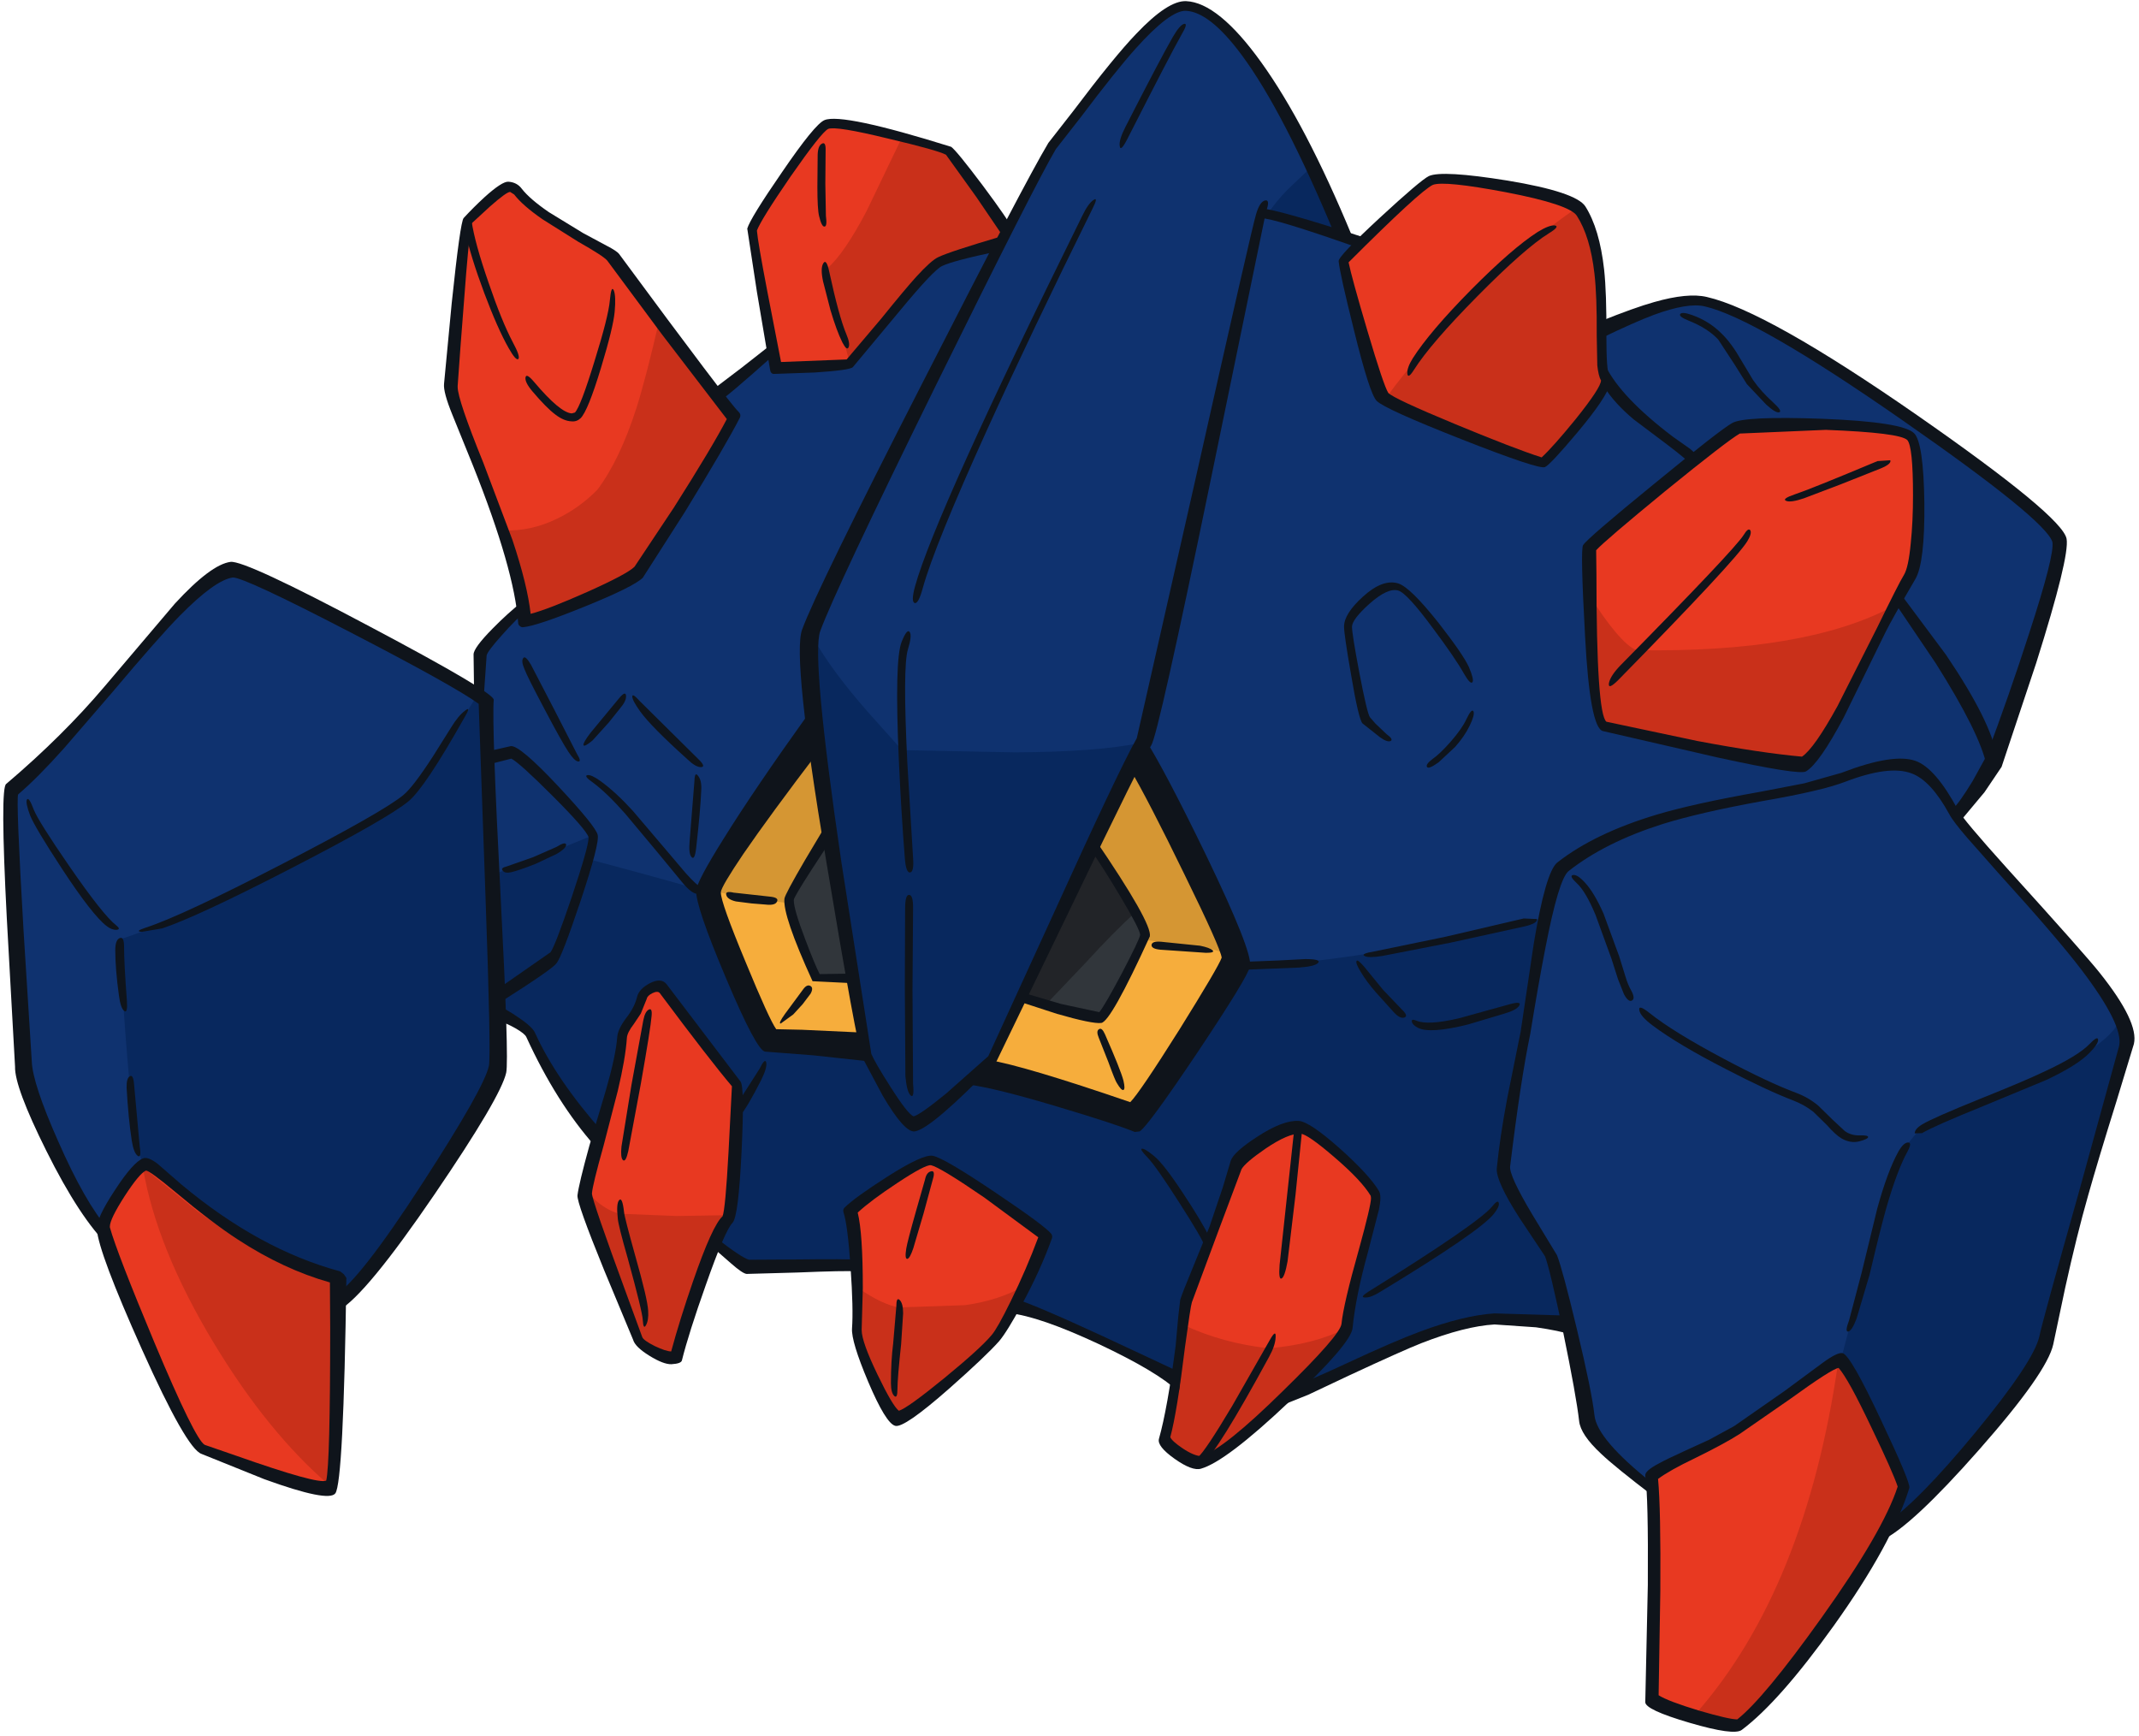 <?xml version='1.0' encoding='utf-8'?>
<svg xmlns="http://www.w3.org/2000/svg" version="1.1" width="377px" height="306px" viewBox="-0.55 -0.15 376.7 305.65"><g><path fill="#0f326f" d="M1.9 139.2 Q6.25 135.5 22.6 116.4 35.55 101.3 40.3 100.65 42.05 100.4 63.45 111.75 74.15 117.45 84.6 123.3 L86.15 156.05 87.55 187.7 Q87.1 191.25 75.7 207.8 64.1 224.6 58.45 229.65 L58.35 225.0 Q47.0 221.9 35.35 212.75 L28.5 207.1 Q25.7 204.85 24.9 205.15 22.75 205.95 20.15 210.35 17.85 214.2 17.4 216.55 13.15 210.9 8.65 200.45 4.35 190.55 4.2 186.8 L2.5 160.35 Q1.2 139.7 1.9 139.2"/><path fill="#0f326f" d="M84.8 133.7 L89.55 132.5 Q90.4 132.4 96.9 138.85 103.45 145.4 103.9 147.0 104.2 148.15 101.05 157.65 98.0 166.95 97.1 168.05 96.45 168.85 86.45 175.6 85.15 147.0 84.8 133.7"/><path fill="#31363b" d="M193.45 178.85 Q192.2 179.05 186.65 177.75 L179.2 175.7 191.4 148.3 197.4 157.45 Q201.25 163.65 201.1 164.5 200.9 165.7 197.4 172.25 193.9 178.8 193.45 178.85"/><path fill="#0f326f" d="M208.3 0.85 Q214.6 1.1 223.7 16.55 229.55 26.55 235.8 41.45 225.3 38.15 221.45 37.3 L211.6 82.9 Q202.6 124.6 200.45 130.15 L174.2 186.35 Q172.8 188.35 167.05 192.8 161.5 197.15 160.4 197.3 159.3 197.45 155.85 192.2 152.95 187.75 152.1 185.75 L152.1 185.7 Q140.0 119.35 143.1 110.65 145.45 104.25 162.6 69.1 179.9 33.7 184.7 25.55 186.8 23.3 195.75 11.4 204.5 0.7 208.3 0.85"/><path fill="#31363b" d="M143.25 172.1 Q138.15 160.7 138.45 158.15 138.55 157.2 141.4 152.8 L145.85 146.05 Q147.5 158.55 149.75 172.2 L145.8 172.25 143.25 172.1"/><path fill="#0f326f" d="M324.05 136.7 Q332.95 133.25 337.0 135.15 339.65 136.4 343.65 143.1 345.55 146.25 360.7 162.75 374.65 178.95 373.45 184.15 372.8 187.15 366.35 210.0 359.95 232.8 359.4 235.35 358.35 240.3 348.4 252.7 337.9 265.85 330.7 269.95 333.5 264.85 334.55 261.6 334.05 259.7 329.9 251.0 325.3 241.4 323.6 239.85 322.5 239.6 316.9 243.6 L305.35 251.65 Q302.45 253.5 297.05 256.1 292.5 258.25 290.55 259.85 L290.75 262.3 Q279.95 254.05 279.4 249.15 279.15 246.9 276.2 234.4 L272.85 221.15 268.2 213.4 Q264.45 207.25 264.55 205.15 264.95 197.4 267.1 186.55 L270.35 169.85 Q271.5 162.05 272.5 158.45 273.85 153.6 275.9 152.0 284.7 145.1 301.25 141.65 L313.8 139.3 Q320.6 138.0 324.05 136.7"/><path fill="#0f326f" d="M336.4 73.95 Q361.1 91.65 361.7 95.1 362.25 97.95 356.4 115.4 L350.05 133.3 347.6 137.4 343.65 143.1 343.5 142.8 Q340.1 136.5 336.35 135.15 332.1 133.6 324.05 136.7 320.6 138.0 313.8 139.3 L301.25 141.65 Q284.7 145.1 275.9 152.0 273.85 153.6 272.5 158.45 271.5 162.05 270.35 169.85 L267.1 186.55 Q264.95 197.4 264.55 205.15 264.45 207.25 268.2 213.4 L272.85 221.15 Q273.7 223.4 275.95 232.6 L262.7 231.95 Q255.55 232.35 243.05 237.9 230.2 244.0 226.1 245.35 230.4 241.15 233.3 237.75 236.4 234.15 236.55 233.05 236.95 229.5 239.75 219.4 242.15 210.95 241.55 210.0 239.9 207.2 235.0 202.9 230.1 198.7 228.55 198.6 226.0 198.45 221.6 201.55 217.55 204.35 217.3 205.4 L213.05 216.8 208.55 228.9 Q208.25 229.9 207.7 233.95 L206.65 242.1 193.0 235.7 Q182.85 231.0 178.15 229.45 180.95 223.8 183.25 217.5 182.2 216.2 174.0 210.5 165.45 204.55 163.6 204.2 162.25 203.95 156.6 207.75 151.45 211.2 149.6 213.05 150.35 215.45 150.5 222.75 147.45 222.55 139.8 222.6 L131.25 222.5 Q130.45 222.4 125.15 218.3 126.45 215.35 127.3 214.65 128.05 214.0 128.65 203.55 L129.2 190.8 123.4 183.45 116.35 174.2 Q115.65 173.3 114.15 173.9 112.75 174.5 112.5 175.5 112.05 177.45 110.5 179.45 109.1 181.3 109.0 182.5 108.6 188.15 105.2 200.2 96.6 190.25 92.95 182.1 92.25 180.65 86.5 177.9 L86.45 175.6 Q96.45 168.85 97.1 168.05 98.0 166.95 101.05 157.65 104.2 148.15 103.9 147.0 103.45 145.4 96.9 138.85 90.4 132.4 89.55 132.5 L84.8 133.7 84.6 123.3 83.7 122.65 84.3 115.25 Q84.3 114.5 86.9 111.4 89.45 108.4 91.85 106.15 L92.15 108.9 Q94.25 108.75 102.15 105.3 110.25 101.75 111.85 100.15 124.75 80.9 128.45 73.5 L125.35 69.7 135.65 61.15 136.3 64.4 149.05 63.85 157.8 53.4 Q163.35 46.65 165.0 45.85 166.55 45.1 170.05 44.25 L175.7 42.85 Q165.8 62.45 156.15 82.35 145.05 105.25 143.1 110.65 142.2 113.15 143.35 125.2 L131.3 142.6 Q122.95 155.05 122.9 156.65 122.85 159.25 128.1 171.7 133.3 184.05 134.3 184.15 L142.45 184.7 152.1 185.75 Q152.95 187.75 155.85 192.2 159.3 197.45 160.4 197.3 162.3 197.0 170.55 189.7 176.0 190.7 187.0 193.95 196.65 196.8 199.6 198.0 200.3 198.3 209.4 184.9 218.5 171.5 218.8 169.8 219.15 167.9 209.8 148.85 L200.45 130.15 Q201.6 126.4 211.0 83.85 220.65 40.25 221.45 37.3 224.65 38.0 239.25 42.5 L236.05 45.7 Q236.2 47.15 239.2 57.45 242.35 68.15 243.25 69.5 243.95 70.55 255.75 75.4 266.75 79.95 271.15 81.3 283.45 68.25 282.15 66.35 281.7 65.7 281.55 63.25 L281.5 57.75 Q287.35 55.0 290.85 53.9 296.45 52.1 299.85 52.9 310.45 55.35 336.4 73.95"/><path fill="#f6ad3c" d="M191.4 148.3 Q195.3 139.75 198.4 133.85 202.3 140.6 208.8 153.65 215.65 167.45 215.45 168.55 215.2 169.9 207.3 182.45 199.3 195.1 198.65 194.85 195.3 193.6 187.8 191.25 177.7 188.05 173.3 187.2 L174.2 186.35 Q175.25 184.7 179.2 175.7 L186.65 177.75 Q192.2 179.05 193.45 178.85 193.9 178.8 197.4 172.25 200.9 165.7 201.1 164.5 201.25 163.65 197.4 157.45 L191.4 148.3"/><path fill="#f6ad3c" d="M143.9 130.45 L145.85 146.05 141.4 152.8 Q138.55 157.2 138.45 158.15 138.15 160.7 143.25 172.1 L145.8 172.25 149.75 172.2 151.5 182.6 141.8 182.15 135.7 181.8 Q134.9 181.4 130.2 170.05 125.4 158.6 125.55 156.85 125.8 154.0 143.9 130.45"/><path fill="#0f141b" d="M198.4 133.85 L200.05 130.85 Q204.7 138.65 211.45 152.2 219.15 167.7 218.8 169.8 218.5 171.5 209.4 184.9 200.3 198.3 199.6 198.0 196.65 196.8 187.0 193.95 176.0 190.7 170.55 189.7 L173.3 187.2 Q177.7 188.05 187.8 191.25 195.3 193.6 198.65 194.85 199.3 195.1 207.3 182.45 215.2 169.9 215.45 168.55 215.65 167.45 208.8 153.65 202.3 140.6 198.4 133.85"/><path fill="#0f141b" d="M131.3 142.6 L143.35 125.2 143.9 130.45 Q125.8 154.0 125.55 156.85 125.4 158.6 130.2 170.05 134.9 181.4 135.7 181.8 L141.8 182.15 151.5 182.6 152.1 185.7 152.1 185.75 142.45 184.7 134.3 184.15 Q133.3 184.05 128.1 171.7 122.85 159.25 122.9 156.65 122.95 155.05 131.3 142.6"/><path fill="#e83921" d="M112.5 175.5 Q112.75 174.5 114.15 173.9 115.65 173.3 116.35 174.2 L123.4 183.45 129.2 190.8 128.6 203.55 Q128.0 213.95 127.3 214.65 125.95 216.0 122.35 226.05 119.35 234.6 118.4 238.3 118.2 239.25 115.15 237.95 112.1 236.65 111.75 235.5 L107.0 222.45 Q102.9 211.15 102.85 209.9 102.8 208.65 105.75 197.5 108.85 185.95 109.0 182.5 109.05 181.3 110.45 179.45 112.05 177.4 112.5 175.5"/><path fill="#e83921" d="M153.3 242.4 Q150.15 235.95 150.35 233.8 150.55 230.8 150.4 223.35 150.2 214.9 149.6 213.05 151.45 211.2 156.6 207.75 162.25 203.95 163.6 204.2 165.45 204.55 174.0 210.5 182.2 216.2 183.25 217.5 178.15 231.45 174.75 235.45 172.65 237.9 165.75 243.55 158.5 249.45 157.55 249.15 156.35 248.8 153.3 242.4"/><path fill="#e83921" d="M241.55 210.0 Q242.15 210.95 239.75 219.4 236.95 229.5 236.55 233.05 236.15 236.45 225.45 246.35 215.0 256.0 211.15 257.1 209.45 257.1 206.95 255.35 204.5 253.6 204.7 252.85 205.1 251.45 206.7 240.5 208.35 229.6 208.55 228.9 L213.05 216.8 217.3 205.4 Q217.55 204.35 221.6 201.55 226.0 198.45 228.55 198.6 230.1 198.7 235.0 202.9 239.9 207.2 241.55 210.0"/><path fill="#e83921" d="M26.25 237.85 Q19.75 222.5 18.0 216.15 17.65 214.8 20.5 210.3 23.35 205.75 24.9 205.15 25.7 204.85 28.5 207.1 L35.35 212.75 Q47.0 221.9 58.35 225.0 58.35 258.85 57.7 260.95 57.25 262.35 49.25 259.85 L35.25 255.05 Q33.3 254.4 26.25 237.85"/><path fill="#e83921" d="M329.9 251.0 Q334.05 259.7 334.55 261.6 331.85 270.15 322.65 283.8 313.05 297.9 305.75 303.4 305.15 303.8 298.75 301.95 292.15 300.05 290.65 298.8 L290.75 276.95 290.55 259.85 Q292.5 258.25 297.05 256.1 302.45 253.5 305.35 251.65 L316.9 243.6 Q322.5 239.6 323.6 239.85 325.3 241.4 329.9 251.0"/><path fill="#e83921" d="M166.5 26.35 L171.15 32.4 176.8 40.7 175.7 42.85 170.05 44.25 Q166.55 45.1 165.0 45.85 163.35 46.65 157.8 53.4 L149.05 63.85 136.3 64.4 Q132.0 42.45 131.85 40.3 132.4 38.5 137.9 30.5 143.6 22.3 145.0 21.75 146.65 21.05 156.35 23.4 165.4 25.6 166.5 26.35"/><path fill="#e83921" d="M81.8 38.65 L86.8 33.95 Q89.35 31.8 90.7 33.55 92.8 36.3 99.65 40.4 106.55 44.45 107.1 45.2 L128.45 73.5 Q124.75 80.9 111.85 100.15 110.25 101.75 102.15 105.3 94.25 108.75 92.15 108.9 91.35 102.2 85.0 85.35 79.05 69.6 79.2 67.7 L80.4 51.85 Q81.35 39.5 81.8 38.65"/><path fill="#e83921" d="M335.95 76.7 Q337.35 78.1 337.2 88.4 337.05 98.85 335.45 101.45 L326.75 118.9 Q320.05 132.15 317.1 133.95 309.85 133.25 298.9 131.2 L282.15 127.7 Q280.4 127.3 279.95 113.8 L279.7 96.4 Q280.35 95.4 291.7 86.05 303.2 76.65 305.45 75.4 307.55 74.2 320.8 74.6 334.3 75.05 335.95 76.7"/><path fill="#e83921" d="M243.45 38.6 Q250.4 32.1 251.45 31.6 253.25 30.75 264.45 32.95 275.95 35.25 277.85 37.35 280.85 40.65 281.65 53.35 L282.15 66.35 Q282.85 68.55 271.15 81.3 266.75 79.95 255.75 75.4 243.95 70.55 243.25 69.5 242.35 68.15 239.2 57.45 236.2 47.15 236.05 45.7 L243.45 38.6"/><path fill="#222428" d="M199.35 160.55 Q196.0 163.5 190.5 169.5 L183.55 176.8 179.2 175.7 191.4 148.3 Q197.7 157.4 199.35 160.55"/><path fill="#d59633" d="M191.4 148.3 Q195.3 139.75 198.4 133.85 201.9 140.0 207.9 151.85 214.3 164.5 215.5 167.95 213.3 166.7 208.45 166.25 L200.8 165.3 201.1 164.5 Q201.25 163.65 197.4 157.45 L191.4 148.3"/><path fill="#d59633" d="M133.4 144.45 L143.9 130.45 145.85 146.05 141.4 153.0 Q138.5 157.7 138.2 158.85 L131.8 158.0 125.55 156.85 Q125.75 155.05 133.4 144.45"/><path fill="#c9301a" d="M127.75 213.8 Q126.4 215.15 122.6 225.65 119.3 234.8 118.4 238.3 118.2 239.25 115.15 237.95 112.1 236.65 111.75 235.5 L107.0 222.3 Q102.85 210.85 102.8 209.65 L104.45 211.3 Q106.6 213.1 108.6 213.55 L118.65 213.95 127.75 213.8"/><path fill="#c9301a" d="M153.3 242.4 Q150.15 235.95 150.35 233.8 L150.6 226.65 Q154.9 229.6 157.8 230.05 L169.4 229.65 Q175.45 228.8 179.85 226.25 177.0 232.8 174.75 235.45 172.65 237.9 165.75 243.55 158.5 249.45 157.55 249.15 156.35 248.8 153.3 242.4"/><path fill="#c9301a" d="M222.9 237.25 Q230.95 236.55 236.3 233.8 234.8 237.9 224.7 247.05 214.8 256.05 211.15 257.1 209.45 257.1 206.95 255.35 204.5 253.6 204.7 252.85 L207.8 233.1 Q214.75 236.35 222.9 237.25"/><path fill="#c9301a" d="M37.15 236.4 Q27.0 219.6 24.6 205.35 L34.25 213.15 Q46.3 221.75 58.35 225.0 58.3 259.45 57.65 261.55 46.7 252.2 37.15 236.4"/><path fill="#c9301a" d="M305.75 303.4 Q305.2 303.8 298.15 301.55 317.4 279.6 323.15 239.85 334.1 259.95 334.55 261.6 331.85 270.15 322.65 283.8 313.05 297.9 305.75 303.4"/><path fill="#c9301a" d="M166.5 26.35 L171.15 32.4 176.8 40.7 175.7 42.85 170.05 44.25 Q166.55 45.1 165.0 45.85 163.35 46.65 157.8 53.35 L149.1 63.75 147.05 56.0 Q145.3 49.75 145.15 47.05 148.1 44.5 152.05 37.0 L158.15 24.3 Q162.15 25.05 166.5 26.35"/><path fill="#c9301a" d="M88.2 93.2 Q92.9 93.4 97.55 91.15 101.5 89.25 104.65 86.05 108.6 80.8 111.55 71.6 113.15 66.6 115.65 55.8 L128.45 73.5 Q124.75 80.9 111.85 100.15 110.25 101.75 102.15 105.3 94.25 108.75 92.15 108.9 L91.15 101.8 Q90.6 99.45 88.2 93.2"/><path fill="#c9301a" d="M332.8 106.6 L324.75 122.8 Q319.65 132.4 317.1 133.95 309.85 133.25 298.9 131.2 L282.15 127.7 Q280.0 127.2 279.75 105.2 281.85 108.6 283.95 111.1 286.2 113.75 287.65 114.3 317.4 114.8 332.8 106.6"/><path fill="#08285e" d="M20.45 165.25 Q28.45 162.85 47.8 153.3 66.5 144.0 70.35 140.85 73.6 138.15 83.3 122.55 L84.6 123.3 86.15 156.05 87.55 187.7 Q87.1 191.25 75.7 207.8 64.1 224.6 58.45 229.65 L58.35 225.0 Q47.0 221.9 35.35 212.75 L28.5 207.1 Q25.7 204.85 24.9 205.15 22.6 202.9 20.45 165.25"/><path fill="#08285e" d="M103.85 146.9 L103.9 147.0 Q104.2 148.15 101.05 157.65 98.0 166.95 97.1 168.05 96.45 168.85 86.45 175.6 L85.55 154.1 94.45 150.75 103.85 146.9"/><path fill="#08285e" d="M373.2 178.35 Q373.55 179.35 373.6 181.4 L373.45 184.15 Q372.8 187.15 366.35 210.0 359.95 232.8 359.4 235.35 358.35 240.3 348.4 252.7 337.9 265.85 330.7 269.95 333.5 264.85 334.55 261.6 334.05 259.9 329.85 251.5 325.25 242.3 323.4 240.2 L328.35 221.5 Q332.3 206.7 334.8 202.2 L335.55 201.1 Q336.5 199.8 337.6 198.75 339.15 197.3 355.9 190.85 372.1 183.75 373.2 178.35"/><path fill="#c9301a" d="M276.9 36.6 Q277.55 36.95 277.85 37.35 280.85 40.65 281.65 53.35 L282.15 66.35 Q282.85 68.55 271.15 81.3 267.15 80.1 256.75 75.85 245.65 71.3 243.6 69.8 249.25 61.95 259.3 51.8 269.9 41.15 276.9 36.6"/><path fill="#08285e" d="M178.3 132.3 Q192.85 132.2 200.2 130.65 L186.45 160.2 174.2 186.35 Q172.8 188.35 167.05 192.8 161.5 197.15 160.4 197.3 159.3 197.45 155.85 192.2 152.95 187.75 152.1 185.75 L152.1 185.7 Q148.5 166.25 146.15 150.8 141.55 120.45 142.75 112.3 146.05 118.1 152.35 125.25 L158.3 131.9 178.3 132.3"/><path fill="#08285e" d="M222.65 37.55 Q224.05 35.4 226.25 33.15 L230.35 29.25 Q233.35 35.4 235.8 41.45 L222.65 37.55"/><path fill="#08285e" d="M170.55 189.7 Q176.0 190.7 187.0 193.95 196.65 196.8 199.6 198.0 200.3 198.3 209.4 184.9 218.5 171.5 218.8 169.8 231.45 169.75 252.9 165.5 263.6 163.4 271.8 161.3 271.15 164.25 270.35 169.85 L267.1 186.55 Q264.95 197.4 264.55 205.15 264.45 207.25 268.2 213.4 L272.85 221.15 Q273.7 223.4 275.95 232.6 L262.7 231.95 Q255.55 232.35 243.05 237.9 230.2 244.0 226.1 245.35 230.4 241.15 233.3 237.75 236.4 234.15 236.55 233.05 236.95 229.5 239.75 219.4 242.15 210.95 241.55 210.0 239.9 207.2 235.0 202.9 230.1 198.7 228.55 198.6 226.0 198.45 221.6 201.55 217.55 204.35 217.3 205.4 L213.05 216.8 208.55 228.9 Q208.25 229.9 207.7 233.95 L206.65 242.1 193.0 235.7 Q182.85 231.0 178.15 229.45 180.95 223.8 183.25 217.5 182.2 216.2 174.0 210.5 165.45 204.55 163.6 204.2 162.25 203.95 156.6 207.75 151.45 211.2 149.6 213.05 150.35 215.45 150.5 222.75 147.45 222.55 139.8 222.6 L131.25 222.5 Q130.45 222.4 125.15 218.3 126.45 215.35 127.3 214.65 128.05 214.0 128.65 203.55 L129.2 190.8 123.4 183.45 116.35 174.2 Q115.65 173.3 114.15 173.9 112.75 174.5 112.5 175.5 112.05 177.45 110.5 179.45 109.1 181.3 109.0 182.5 108.6 188.15 105.2 200.2 96.6 190.25 92.95 182.1 92.25 180.65 86.5 177.9 L86.45 175.6 Q96.45 168.85 97.1 168.05 97.8 167.15 100.05 160.9 102.4 154.45 103.1 151.1 122.9 156.4 122.9 156.65 122.85 159.25 128.1 171.7 133.3 184.05 134.3 184.15 L142.45 184.7 152.1 185.75 Q152.95 187.75 155.85 192.2 159.3 197.45 160.4 197.3 162.3 197.0 170.55 189.7"/><path fill="#0f141b" d="M237.55 41.35 Q237.7 41.7 236.25 41.7 L234.65 41.45 Q225.5 19.4 218.1 9.45 212.5 1.9 208.3 1.7 205.5 1.6 199.45 8.35 195.95 12.25 189.85 20.35 L185.4 26.05 Q181.65 32.4 164.35 67.5 146.5 103.8 143.9 110.95 142.3 115.35 147.6 151.45 L152.9 185.4 Q153.55 186.95 156.3 191.25 159.35 196.05 160.35 196.4 161.45 196.15 166.05 192.4 L173.5 185.8 184.9 160.9 Q196.4 135.55 199.65 129.8 L210.05 83.9 Q219.9 40.0 220.65 37.55 221.3 35.3 222.25 35.1 223.2 34.9 222.4 37.1 L212.85 83.45 Q203.4 129.3 202.2 131.05 200.75 133.15 188.0 159.7 L174.9 186.8 Q163.5 198.6 160.55 199.05 158.75 199.3 154.9 192.75 L151.3 186.0 Q150.35 183.85 144.9 151.1 138.95 115.55 140.7 110.7 143.25 103.7 162.1 66.85 179.9 31.95 184.0 25.1 L184.05 25.0 188.5 19.3 Q195.7 9.75 199.55 5.75 205.15 -0.15 208.35 0.0 214.0 0.25 221.55 10.75 229.4 21.65 237.55 41.35"/><path fill="#0f141b" d="M164.65 45.1 Q166.7 44.1 176.05 41.35 L171.4 34.5 166.05 27.05 Q164.55 26.25 155.85 24.2 146.65 21.95 145.3 22.5 144.1 23.1 138.7 30.85 133.45 38.5 132.75 40.4 132.9 42.35 134.6 51.2 L137.0 63.55 148.55 63.1 154.65 55.9 Q158.85 50.7 160.8 48.55 163.4 45.7 164.65 45.1 M166.95 25.65 Q167.85 26.25 172.55 32.5 177.2 38.75 177.55 39.8 L175.2 44.05 Q167.3 45.7 165.35 46.65 163.85 47.35 157.9 54.55 L149.65 64.45 Q149.1 65.0 142.9 65.4 L135.75 65.65 Q135.15 65.65 135.05 64.8 L132.75 51.2 131.05 40.05 Q131.6 38.2 137.15 30.15 142.95 21.65 144.65 20.95 147.75 19.65 166.95 25.65"/><path fill="#0f141b" d="M135.1 60.6 Q135.35 60.4 135.9 61.05 136.4 61.75 136.15 61.95 126.85 70.25 126.2 70.35 125.9 70.45 125.0 69.7 124.1 69.0 124.4 68.85 L130.0 64.6 135.1 60.6"/><path fill="#0f141b" d="M221.45 38.2 Q221.1 38.2 221.1 37.35 221.1 36.5 221.45 36.5 223.95 36.5 240.4 41.85 240.75 42.0 239.8 42.75 238.9 43.5 238.55 43.4 223.8 38.2 221.45 38.2"/><path fill="#0f141b" d="M143.45 27.05 Q143.5 25.45 144.2 25.1 144.9 24.7 144.85 26.3 L144.8 32.15 144.9 37.8 Q145.15 39.7 144.65 39.7 144.15 39.75 143.7 37.85 143.4 36.65 143.4 32.7 L143.45 27.05"/><path fill="#0f141b" d="M144.4 49.35 Q143.9 47.0 144.45 46.15 145.0 45.3 145.5 47.7 147.2 55.55 148.5 58.65 149.2 60.3 148.9 60.95 148.6 61.65 147.8 60.1 146.8 58.1 145.7 54.4 L144.4 49.35"/><path fill="#0f141b" d="M190.0 37.9 Q191.1 35.6 192.05 35.0 192.95 34.4 191.8 36.65 181.1 58.3 173.3 75.45 164.0 95.95 161.95 103.4 161.2 106.15 160.55 106.0 159.85 105.8 160.6 103.05 164.15 90.25 190.0 37.9"/><path fill="#0f141b" d="M206.0 6.3 Q207.25 4.15 208.0 4.0 208.75 3.85 207.5 5.95 205.6 9.3 198.0 24.25 196.8 26.6 196.65 25.55 196.45 24.5 197.65 22.15 203.7 10.3 206.0 6.3"/><path fill="#0f141b" d="M158.85 159.85 Q158.85 157.35 159.55 157.4 160.3 157.4 160.25 159.9 L160.15 174.15 160.25 190.65 Q160.5 193.35 159.8 192.7 159.15 192.05 158.9 189.35 L158.8 173.45 158.85 159.85"/><path fill="#0f141b" d="M158.25 112.8 Q159.2 110.45 159.65 111.1 160.1 111.7 159.35 114.15 158.4 117.15 159.25 134.3 L160.25 150.85 Q160.45 153.4 159.7 153.45 159.0 153.5 158.8 150.95 158.15 142.7 157.75 133.75 156.95 115.95 158.25 112.8"/><path fill="#0f141b" d="M84.75 34.55 Q87.9 31.7 89.0 31.8 90.5 31.9 91.35 33.05 92.75 34.85 96.1 37.15 L102.15 40.85 106.25 43.05 Q108.1 44.0 108.5 44.55 127.75 70.65 129.55 72.35 130.0 72.8 129.75 73.35 127.3 78.15 120.1 89.9 L112.65 101.55 Q111.0 103.15 102.35 106.65 93.95 110.05 91.6 110.25 91.25 110.3 91.0 110.05 90.7 109.85 90.7 109.45 90.05 100.1 82.75 81.8 L79.1 72.8 Q77.5 68.85 77.65 67.4 L79.0 53.2 Q80.5 38.9 81.1 38.2 82.75 36.4 84.75 34.55 M90.0 34.05 L89.3 33.6 Q88.7 33.55 85.7 36.2 L82.55 39.1 Q82.2 40.1 81.55 47.9 L80.55 60.8 80.05 67.75 80.05 67.95 Q80.05 70.15 84.55 81.25 L89.7 94.9 Q92.35 102.85 92.9 107.9 96.0 107.1 102.85 104.05 109.9 100.9 111.2 99.6 L118.15 89.15 Q124.9 78.5 127.45 73.6 L116.0 58.65 106.4 45.7 Q105.75 44.9 101.25 42.35 L95.05 38.45 Q91.55 36.05 90.0 34.05"/><path fill="#0f141b" d="M81.4 40.6 Q81.35 40.2 81.9 39.3 82.45 38.35 82.5 38.7 83.05 42.55 85.5 49.6 87.8 56.35 89.75 60.05 91.1 62.55 90.75 63.0 90.35 63.45 89.0 61.05 87.1 57.7 84.75 51.45 82.3 44.9 81.4 40.6"/><path fill="#0f141b" d="M106.85 52.7 Q107.1 49.95 107.55 50.95 107.95 51.95 107.7 54.7 107.45 57.45 105.3 64.55 103.0 72.15 101.7 73.45 101.0 74.1 100.1 74.0 98.75 73.95 97.25 72.8 95.65 71.6 93.2 68.7 91.85 67.1 92.0 66.25 92.15 65.45 93.5 67.05 98.1 72.5 100.15 72.6 L100.7 72.45 Q101.7 71.4 104.15 63.4 106.6 55.55 106.85 52.7"/><path fill="#0f141b" d="M91.45 105.75 Q91.75 105.55 92.3 106.2 92.8 106.85 92.5 107.05 90.4 108.75 87.8 111.7 85.25 114.55 85.15 115.25 L84.65 122.45 Q84.6 122.85 83.75 122.85 82.9 122.85 82.95 122.45 L82.85 115.05 Q82.85 113.9 86.2 110.5 88.9 107.75 91.45 105.75"/><path fill="#0f141b" d="M40.45 101.5 Q37.3 101.95 31.1 108.25 27.4 112.0 19.2 121.75 L10.7 131.6 Q6.05 136.8 2.65 139.7 2.25 140.55 3.6 163.75 L5.05 186.75 Q5.2 190.65 9.7 200.8 14.4 211.5 18.5 216.25 18.95 219.6 18.65 219.3 13.55 214.4 7.6 202.45 2.0 191.2 2.1 187.65 L0.65 161.55 Q-0.55 138.45 0.55 137.85 10.5 129.4 17.9 120.65 L30.25 106.1 Q36.6 99.2 40.05 98.75 42.6 98.45 64.6 110.15 86.5 121.75 86.4 123.05 86.05 127.4 87.6 157.35 89.1 186.3 88.6 188.7 87.65 193.0 76.0 210.1 63.9 227.85 59.15 230.55 58.85 230.7 58.45 229.45 58.05 228.2 58.25 228.05 62.55 225.65 73.9 208.1 84.75 191.35 85.55 187.5 85.95 185.65 84.95 157.65 L83.75 123.75 Q79.5 120.65 61.15 111.15 42.45 101.45 40.45 101.5"/><path fill="#0f141b" d="M57.6 233.65 L57.55 225.65 Q49.4 223.35 41.35 218.1 36.8 215.15 30.3 209.7 25.8 205.95 25.15 205.95 24.0 206.45 21.4 210.45 18.8 214.5 18.8 215.8 L18.8 215.95 Q20.05 220.45 26.65 236.25 33.8 253.3 35.5 254.25 L41.0 256.15 Q55.45 261.25 56.9 260.55 57.6 257.6 57.6 233.65 M59.35 223.7 L60.0 224.2 60.45 224.85 Q59.95 260.9 58.5 262.8 57.3 264.4 46.0 260.3 L34.95 255.85 Q32.3 254.95 24.45 237.45 16.85 220.5 16.5 216.3 16.35 214.45 19.65 209.45 22.9 204.45 24.65 203.8 25.5 203.45 27.2 204.75 L31.4 208.4 Q45.1 219.85 59.35 223.7"/><path fill="#0f141b" d="M4.75 143.4 Q3.9 141.1 4.2 140.6 4.55 140.1 5.4 142.4 6.25 144.5 11.7 152.4 17.6 160.95 19.9 162.75 20.8 163.45 20.0 163.55 19.15 163.6 18.25 162.9 15.75 161.0 10.4 152.85 5.65 145.6 4.75 143.4"/><path fill="#0f141b" d="M70.5 139.8 Q72.2 138.4 75.7 133.0 L78.9 127.9 Q80.15 125.85 81.35 124.95 82.5 124.05 81.25 126.15 74.3 138.5 71.4 140.9 67.8 143.9 51.05 152.55 34.2 161.25 28.0 163.3 L24.45 163.9 Q23.05 163.85 25.15 163.15 31.35 161.15 49.15 151.95 66.95 142.75 70.5 139.8"/><path fill="#0f141b" d="M21.75 191.4 Q21.7 189.7 22.3 189.35 22.9 188.95 23.05 190.65 L24.05 201.65 Q24.4 203.85 23.7 203.35 23.0 202.85 22.65 200.65 22.05 196.7 21.75 191.4"/><path fill="#0f141b" d="M19.75 167.15 Q19.75 165.3 20.55 165.0 21.3 164.7 21.3 166.55 21.3 169.5 21.8 176.05 21.95 178.3 21.35 177.85 20.7 177.4 20.4 175.15 19.75 170.45 19.75 167.15"/><path fill="#0f141b" d="M85.2 134.5 Q84.85 134.6 84.55 133.5 84.2 132.4 84.55 132.3 L89.4 131.2 Q90.95 131.0 97.75 138.25 104.3 145.25 104.7 146.8 105.1 148.25 101.7 158.45 98.4 168.3 97.45 169.45 96.7 170.5 87.55 176.3 L86.85 174.15 96.4 167.5 Q97.2 166.45 100.15 157.75 103.1 148.95 103.1 147.35 L103.1 147.25 Q102.75 145.95 96.75 139.95 90.95 134.15 89.5 133.4 L85.2 134.5"/><path fill="#0f141b" d="M99.15 148.55 Q99.2 149.15 97.55 150.15 L93.85 151.9 Q90.95 153.05 89.5 153.4 88.4 153.65 88.0 153.15 87.55 152.65 88.65 152.4 L93.35 150.75 97.45 148.95 Q99.05 147.95 99.15 148.55"/><path fill="#0f141b" d="M150.3 221.65 Q150.65 221.7 150.55 222.7 150.45 223.75 150.1 223.7 148.45 223.55 139.9 223.9 L130.95 224.15 Q130.25 224.1 128.2 222.3 L125.05 219.55 Q124.85 219.4 125.05 218.45 125.2 217.55 125.5 217.75 130.05 221.3 131.35 221.65 L140.1 221.6 Q148.5 221.5 150.3 221.65"/><path fill="#0f141b" d="M86.85 179.45 Q86.65 179.4 86.55 178.0 86.45 176.6 86.75 176.7 88.6 177.5 90.7 178.95 93.25 180.65 93.7 181.75 97.45 190.0 105.7 199.3 L105.15 200.65 Q104.45 201.9 104.25 201.65 97.45 194.0 92.15 182.45 91.9 181.85 90.25 180.9 88.6 179.95 86.85 179.45"/><path fill="#0f141b" d="M207.0 241.35 Q207.3 241.5 207.25 243.25 207.15 245.05 206.9 244.8 203.25 241.35 192.95 236.5 182.45 231.6 177.15 231.05 176.8 231.0 177.25 229.7 177.75 228.4 178.1 228.5 181.3 229.4 193.85 235.2 L207.0 241.35"/><path fill="#0f141b" d="M262.65 231.1 L275.85 231.5 276.2 234.85 Q274.1 234.15 269.95 233.55 L262.65 233.05 Q257.45 233.35 249.75 236.35 246.45 237.65 237.0 242.05 L229.8 245.45 223.9 247.8 Q223.55 247.9 225.2 245.95 226.8 244.05 227.15 243.95 229.95 243.0 236.7 239.85 244.95 236.0 249.55 234.3 257.2 231.45 262.65 231.1"/><path fill="#0f141b" d="M115.65 174.7 Q115.3 174.25 114.35 174.7 113.45 175.15 113.35 175.7 L112.3 178.3 111.1 180.1 Q109.9 181.65 109.85 182.6 109.6 186.25 108.25 191.9 L105.75 201.55 Q103.8 208.5 103.7 209.95 L103.7 210.0 Q103.7 211.15 109.95 228.15 L112.55 235.25 Q112.75 235.85 114.75 236.85 116.75 237.8 117.65 237.8 119.15 232.25 121.5 225.45 124.9 215.6 126.7 214.0 127.2 212.75 127.75 202.7 L128.35 191.1 Q124.45 186.5 115.65 174.7 M113.9 172.95 Q115.95 171.9 116.9 173.2 L129.85 190.25 Q130.6 191.1 130.05 202.55 129.5 214.1 128.45 215.15 127.1 216.55 123.75 226.1 120.75 234.55 119.55 239.35 119.45 239.95 117.7 240.05 116.3 240.1 113.8 238.55 111.3 237.0 110.95 235.75 L105.85 223.5 Q101.0 211.6 101.15 210.3 101.4 208.25 103.25 201.55 L106.15 191.8 Q107.9 185.75 108.15 182.45 108.25 181.05 109.75 179.05 111.2 177.2 111.65 175.35 112.0 173.95 113.9 172.95"/><path fill="#0f141b" d="M133.2 188.05 Q134.2 186.0 134.4 186.95 134.55 187.9 133.5 190.0 131.05 194.85 129.7 196.4 129.45 196.65 129.25 195.6 129.05 194.5 129.3 194.15 L133.2 188.05"/><path fill="#0f141b" d="M112.75 179.45 Q113.05 177.95 113.7 177.6 114.35 177.25 114.2 178.75 114.05 180.75 112.3 190.7 L110.1 202.5 Q109.65 204.55 109.15 204.1 108.7 203.65 108.9 201.7 L110.65 190.9 112.75 179.45"/><path fill="#0f141b" d="M108.25 214.4 Q107.95 211.7 108.5 211.15 109.05 210.55 109.35 213.25 109.4 214.05 111.35 221.05 113.5 228.6 113.6 230.65 113.7 232.35 113.2 233.2 112.75 234.0 112.65 232.3 112.6 230.85 110.0 221.4 108.35 215.65 108.25 214.4"/><path fill="#0f141b" d="M157.45 208.15 Q152.75 211.25 150.5 213.35 151.4 216.95 151.4 226.7 L151.2 233.9 151.2 234.05 Q151.2 236.1 154.0 241.9 156.65 247.4 157.75 248.25 159.25 247.8 165.75 242.5 172.15 237.25 174.1 234.9 175.1 233.75 177.45 228.95 180.2 223.35 182.3 217.7 L172.8 210.7 Q165.0 205.35 163.4 205.0 162.35 204.9 157.45 208.15 M148.0 213.3 Q147.85 212.8 148.2 212.45 150.05 210.65 155.6 207.1 162.0 203.0 163.75 203.35 165.75 203.75 174.8 209.85 183.5 215.7 184.6 217.1 184.85 217.5 184.7 217.9 182.65 223.6 179.4 229.55 176.8 234.35 175.4 236.0 173.05 238.65 166.6 244.35 158.65 251.35 157.1 250.9 155.45 250.45 152.35 243.15 149.35 236.05 149.5 233.75 149.75 230.3 149.25 223.1 148.75 215.6 148.0 213.3"/><path fill="#0f141b" d="M160.3 219.6 Q159.7 221.4 159.25 221.5 158.75 221.55 159.05 219.7 159.25 218.45 160.75 213.15 L162.35 207.55 Q162.6 206.3 163.35 206.1 164.1 205.85 163.85 207.05 L162.1 213.5 160.3 219.6"/><path fill="#0f141b" d="M157.3 229.9 Q157.3 228.15 157.9 228.75 158.5 229.35 158.5 231.1 L158.15 236.5 Q157.5 242.55 157.5 244.45 157.5 246.15 156.95 245.65 156.35 245.1 156.35 243.35 156.35 239.55 156.75 236.35 L157.3 229.9"/><path fill="#0f141b" d="M202.65 203.35 Q204.4 204.75 207.9 210.1 210.95 214.7 212.55 217.85 L212.2 218.8 Q211.65 219.45 211.55 219.15 211.2 217.95 207.2 211.7 203.05 205.2 201.55 203.65 200.1 202.15 200.55 202.1 201.0 202.0 202.65 203.35"/><path fill="#0f141b" d="M262.25 212.25 Q263.25 211.0 263.4 211.65 263.55 212.3 262.55 213.55 260.05 216.7 242.45 227.35 240.85 228.35 239.85 228.3 238.85 228.3 240.4 227.3 259.85 215.2 262.25 212.25"/><path fill="#0f141b" d="M238.75 219.9 Q240.9 212.1 240.9 210.8 L240.85 210.4 Q239.25 207.7 234.4 203.55 229.75 199.55 228.5 199.45 226.35 199.35 222.3 202.1 218.75 204.55 218.1 205.7 L214.05 216.5 209.35 229.15 Q209.1 229.95 208.15 236.95 206.75 248.45 205.55 252.9 205.85 253.6 207.7 254.85 209.7 256.2 211.05 256.25 215.05 254.95 225.4 244.75 235.45 234.95 235.7 232.95 236.05 229.45 238.75 219.9 M242.3 209.55 Q242.8 210.35 242.3 212.8 L240.35 220.35 Q238.2 228.1 237.65 233.7 237.35 236.45 226.4 246.75 215.35 257.2 210.95 258.45 209.4 258.9 206.3 256.7 203.2 254.5 203.55 253.2 205.05 247.9 206.5 236.75 L206.95 231.7 207.3 228.7 Q207.65 227.55 209.35 223.45 L212.45 215.85 214.8 208.9 216.2 204.2 Q216.75 202.65 220.85 200.0 225.35 197.05 228.15 197.2 230.05 197.3 235.4 202.05 240.6 206.7 242.3 209.55"/><path fill="#0f141b" d="M227.4 198.45 Q227.4 198.2 228.1 198.2 228.85 198.2 228.8 198.5 L227.6 210.25 226.2 221.95 Q225.7 224.7 225.15 224.95 224.6 225.25 224.8 222.55 L227.4 198.45"/><path fill="#0f141b" d="M223.1 235.75 Q224.2 233.8 224.1 235.3 224.05 236.75 222.95 238.75 213.85 255.5 211.25 257.55 211.05 257.75 210.6 257.2 210.2 256.65 210.4 256.45 211.65 255.45 216.45 247.4 L223.1 235.75"/><path fill="#0f141b" d="M336.8 133.8 Q340.3 135.05 344.25 142.4 345.15 144.1 352.9 152.7 366.9 168.15 369.25 171.15 376.15 179.8 375.25 183.65 L372.15 193.85 Q368.9 204.25 367.2 210.3 365.2 217.3 363.15 226.6 L361.05 236.55 Q359.95 241.55 348.0 255.1 336.15 268.55 330.9 271.05 330.55 271.2 330.9 269.75 331.25 268.3 331.55 268.1 337.15 264.4 347.35 252.05 357.6 239.6 358.6 235.15 359.15 232.45 365.55 209.8 L372.65 184.0 Q373.45 180.35 365.95 170.5 361.6 164.8 351.65 153.85 L345.95 147.4 Q343.4 144.45 342.75 143.2 339.5 137.25 336.1 136.0 332.15 134.5 324.35 137.5 320.15 139.1 309.7 140.9 298.7 142.9 292.15 144.95 282.1 148.15 275.7 153.2 273.95 154.6 271.6 166.8 270.35 173.2 268.95 181.85 267.25 190.0 265.4 205.2 265.2 206.8 269.25 213.6 L273.65 220.85 Q274.65 223.4 277.15 233.85 279.8 244.9 280.25 249.05 280.7 253.3 290.5 261.05 290.8 261.25 290.9 262.45 290.95 263.6 290.7 263.35 283.8 258.1 281.4 255.8 277.8 252.45 277.55 250.05 277.05 245.65 274.75 234.45 272.4 223.3 271.55 221.05 L267.05 214.3 Q262.85 207.75 263.05 205.55 263.6 200.0 264.9 193.15 L267.25 181.5 269.55 166.05 Q271.65 153.35 273.7 151.7 280.25 146.55 291.25 143.25 297.8 141.3 309.4 139.25 L317.2 137.75 323.75 135.9 Q332.85 132.4 336.8 133.8"/><path fill="#0f141b" d="M333.65 261.6 Q332.8 259.05 329.1 251.35 324.95 242.6 323.25 240.7 322.0 240.9 314.75 246.15 L305.8 252.35 Q303.15 254.05 297.85 256.65 293.55 258.7 291.45 260.25 291.95 265.55 291.85 280.0 L291.55 298.35 Q293.2 299.4 298.65 301.05 303.95 302.6 305.4 302.6 310.1 298.9 320.2 284.75 331.1 269.5 333.65 261.6 M330.7 249.85 Q336.0 261.05 335.7 261.85 332.65 271.75 322.4 286.1 312.8 299.5 306.2 304.45 304.85 305.5 297.0 303.2 289.15 300.9 289.2 299.55 L289.65 278.9 Q289.75 263.35 289.2 259.7 289.05 258.85 291.65 257.5 293.1 256.7 296.4 255.2 L300.45 253.35 304.85 250.95 313.75 244.75 320.45 239.8 Q323.05 237.9 323.95 238.1 325.35 238.45 330.7 249.85"/><path fill="#0f141b" d="M324.35 199.0 Q325.5 199.8 326.95 199.75 328.45 199.7 328.45 200.05 328.4 200.4 326.9 200.8 325.3 201.2 323.7 200.25 322.65 199.6 321.2 197.95 L318.8 195.6 Q317.2 194.35 315.25 193.6 310.55 191.8 303.35 188.05 295.05 183.8 290.5 180.4 288.3 178.75 288.15 177.7 287.95 176.6 289.95 178.2 294.15 181.55 303.0 186.25 310.9 190.45 315.75 192.25 317.9 193.05 319.65 194.5 L322.2 197.0 324.35 199.0"/><path fill="#0f141b" d="M277.1 155.3 Q275.75 154.05 276.45 153.9 277.2 153.75 278.5 155.15 280.2 156.95 281.85 160.7 L284.6 168.2 285.7 171.75 Q286.15 173.25 286.7 174.2 287.5 175.65 286.85 176.0 286.25 176.35 285.45 174.9 L284.4 172.25 283.25 168.65 280.45 160.95 Q278.7 156.75 277.1 155.3"/><path fill="#0f141b" d="M333.75 202.65 Q334.65 201.05 335.45 201.0 336.25 200.95 335.4 202.55 333.55 205.9 331.6 212.7 330.5 216.65 328.7 224.3 L326.4 232.05 Q325.6 234.15 324.95 234.3 324.3 234.4 325.1 232.3 L327.3 223.95 330.05 212.65 Q331.85 206.1 333.75 202.65"/><path fill="#0f141b" d="M359.8 190.0 L348.7 194.6 Q340.05 198.1 337.95 199.35 L336.65 199.4 Q336.65 198.6 338.0 197.8 339.8 196.7 348.2 193.3 355.95 190.2 359.4 188.55 365.45 185.75 367.45 183.65 368.9 182.15 368.95 182.9 369.0 183.6 367.5 185.15 365.35 187.4 359.8 190.0"/><path fill="#0f141b" d="M103.85 137.6 Q102.2 136.45 102.9 136.3 103.6 136.2 105.2 137.35 107.9 139.3 110.9 142.6 L116.3 148.95 120.2 153.55 Q122.3 155.9 122.9 155.95 123.2 156.0 122.8 156.6 L122.15 157.2 Q121.2 157.1 119.65 155.25 L115.2 149.85 109.6 143.15 Q106.35 139.45 103.85 137.6"/><path fill="#0f141b" d="M91.8 117.6 Q91.2 116.2 91.6 115.7 91.95 115.15 92.95 116.85 L97.0 124.65 101.05 132.55 Q101.95 134.0 101.25 133.9 100.6 133.8 99.55 132.2 98.35 130.4 95.3 124.6 92.3 118.95 91.8 117.6"/><path fill="#0f141b" d="M108.45 122.8 Q109.6 121.4 109.7 122.3 109.8 123.2 108.65 124.55 L106.65 127.05 103.8 130.2 Q102.3 131.45 102.2 131.0 102.15 130.55 103.45 128.85 L108.45 122.8"/><path fill="#0f141b" d="M122.45 133.5 Q123.85 134.85 122.9 134.9 121.95 134.9 120.55 133.55 114.15 127.8 112.2 125.1 110.8 123.15 110.8 122.45 110.8 121.8 112.1 123.25 L122.45 133.5"/><path fill="#0f141b" d="M121.75 137.3 Q121.8 135.6 122.4 136.45 123.05 137.25 122.95 138.95 122.8 142.55 122.05 149.15 121.8 151.35 121.25 150.75 120.7 150.2 120.9 147.95 L121.75 137.3"/><path fill="#0f141b" d="M229.3 168.7 Q232.15 168.7 231.6 169.35 231.05 170.0 228.15 170.2 L219.35 170.55 Q219.05 170.55 219.05 169.85 219.05 169.15 219.35 169.15 L224.55 168.95 229.3 168.7"/><path fill="#0f141b" d="M242.9 168.15 Q240.45 168.55 239.75 168.15 239.05 167.75 241.5 167.35 L254.1 164.75 267.8 161.55 270.1 161.65 Q270.3 162.35 268.15 162.9 L254.95 165.8 242.9 168.15"/><path fill="#0f141b" d="M265.35 176.65 Q267.5 176.05 267.0 176.9 266.5 177.7 264.4 178.3 L258.05 180.2 Q251.3 181.9 249.15 180.8 248.2 180.3 248.1 179.75 247.95 179.15 248.9 179.55 250.9 180.4 256.3 179.15 L265.35 176.65"/><path fill="#0f141b" d="M239.15 171.05 Q238.15 169.45 238.35 169.05 238.5 168.65 239.7 170.05 L243.05 174.15 246.35 177.6 Q247.55 178.75 246.75 179.0 246.0 179.25 244.9 178.05 L241.75 174.55 Q240.1 172.65 239.15 171.05"/><path fill="#0f141b" d="M335.95 95.5 Q336.35 91.7 336.35 87.0 336.35 78.45 335.35 77.3 334.05 76.0 321.0 75.5 L305.85 76.15 Q303.65 77.4 292.7 86.3 282.05 95.05 280.55 96.7 L280.6 101.0 Q280.6 125.4 282.35 126.9 L298.4 130.3 Q309.55 132.4 316.8 133.05 318.95 131.6 323.05 124.15 L330.0 110.4 Q333.85 102.5 334.75 101.05 335.55 99.75 335.95 95.5 M336.55 76.1 Q338.2 77.75 338.35 88.35 338.45 98.95 336.75 101.8 332.55 109.0 331.5 111.15 L324.15 126.15 Q319.85 134.25 317.5 135.65 316.35 136.35 301.95 133.2 L281.75 128.55 Q279.45 128.0 278.6 111.9 277.75 96.5 278.25 95.8 278.95 94.65 290.65 85.1 302.3 75.55 304.5 74.3 306.65 73.05 320.4 73.55 334.55 74.1 336.55 76.1"/><path fill="#0f141b" d="M330.1 81.0 L332.35 80.85 Q332.6 81.5 330.65 82.3 L323.6 85.1 317.15 87.55 Q314.8 88.35 314.0 88.0 313.2 87.65 315.55 86.85 318.15 86.0 330.1 81.0"/><path fill="#0f141b" d="M306.5 94.05 Q307.35 92.65 307.7 93.2 308.0 93.75 307.15 95.15 304.95 98.65 284.45 119.55 282.6 121.4 282.8 120.1 283.05 118.8 284.9 116.9 304.8 96.7 306.5 94.05"/><path fill="#0f141b" d="M280.25 48.0 Q279.5 41.45 277.15 37.8 275.85 35.8 264.65 33.65 253.8 31.6 251.8 32.35 249.55 33.4 236.95 46.0 237.5 48.7 240.25 58.0 243.15 67.8 243.95 69.0 244.9 70.0 255.75 74.5 266.25 78.85 270.95 80.35 273.0 78.45 276.95 73.6 281.4 68.05 281.4 66.8 L281.45 66.85 281.4 66.75 281.4 66.8 Q280.95 66.0 280.75 64.15 L280.65 58.9 Q280.7 51.9 280.25 48.0 M251.1 30.8 Q253.45 29.75 264.95 31.6 277.0 33.6 278.65 36.15 281.15 40.1 281.95 47.25 282.4 51.4 282.35 58.9 282.35 65.15 282.85 65.9 283.25 66.45 283.0 67.4 282.4 69.8 277.25 75.95 272.5 81.6 271.55 82.05 270.55 82.55 256.95 77.2 243.35 71.85 241.9 70.4 240.65 69.15 237.9 57.95 235.4 47.95 235.2 45.8 235.1 44.95 242.45 38.15 249.65 31.5 251.1 30.8"/><path fill="#0f141b" d="M281.9 67.85 Q281.7 67.55 281.9 65.75 282.05 63.9 282.2 64.25 284.95 69.8 294.05 76.7 L297.1 78.85 298.95 80.5 Q298.75 80.2 297.85 80.75 297.0 81.3 297.2 81.6 296.75 80.9 293.0 78.05 L287.15 73.65 Q283.75 70.8 281.9 67.85"/><path fill="#0f141b" d="M337.05 72.9 Q362.7 90.75 363.4 94.7 363.95 97.85 358.05 116.55 L351.95 134.85 348.95 139.3 344.65 144.45 Q344.4 144.7 343.75 143.55 343.15 142.45 343.4 142.2 344.5 141.2 346.85 137.35 L349.25 133.0 Q353.35 122.05 356.8 111.35 361.3 97.55 360.9 95.25 359.7 91.35 334.55 73.85 308.65 55.8 299.65 53.75 296.7 53.05 290.7 55.25 287.35 56.5 281.45 59.35 L281.25 56.4 Q287.35 53.95 290.75 53.0 296.7 51.3 300.05 52.1 310.55 54.5 337.05 72.9"/><path fill="#0f141b" d="M332.75 105.35 Q332.55 105.05 333.3 104.65 334.05 104.2 334.25 104.5 L342.15 115.1 Q350.2 127.0 351.15 133.2 351.25 133.55 350.3 134.25 349.4 134.95 349.3 134.6 348.15 128.95 340.35 116.6 L332.75 105.35"/><path fill="#0f141b" d="M307.1 67.45 L304.9 63.95 302.05 59.6 Q300.2 57.6 296.8 56.25 295.05 55.55 295.35 55.1 295.7 54.65 297.5 55.3 300.45 56.35 302.65 58.55 304.4 60.25 306.1 63.25 L308.2 66.75 Q309.55 68.7 311.7 70.65 313.4 72.2 312.8 72.4 312.2 72.6 310.5 71.05 L307.1 67.45"/><path fill="#0f141b" d="M270.25 40.65 Q272.3 39.4 273.25 39.5 274.25 39.65 272.2 40.9 267.95 43.55 259.65 51.95 251.35 60.35 248.45 64.95 247.4 66.6 247.3 65.6 247.2 64.6 248.25 62.9 251.25 58.2 258.55 50.8 265.8 43.5 270.25 40.65"/><path fill="#0f141b" d="M236.15 110.15 Q236.15 107.9 239.45 104.9 242.95 101.7 245.7 102.55 247.8 103.2 252.8 109.5 257.2 115.15 258.15 117.3 259.1 119.55 258.75 119.95 258.4 120.4 257.25 118.4 255.7 115.65 251.85 110.5 247.25 104.25 245.7 103.8 243.85 103.25 240.6 106.15 237.6 108.85 237.55 110.15 237.55 111.45 238.85 118.3 240.2 125.35 240.7 126.1 L241.7 127.25 243.65 129.1 Q244.9 130.0 244.35 130.3 243.75 130.55 242.5 129.65 L239.4 127.2 Q238.7 126.4 237.4 118.7 236.15 111.55 236.15 110.15"/><path fill="#0f141b" d="M257.7 126.45 Q258.65 124.45 258.95 125.1 259.2 125.7 258.25 127.65 257.35 129.5 255.7 131.35 L252.8 134.05 Q251.0 135.35 250.75 134.85 250.5 134.4 251.75 133.45 253.0 132.6 254.9 130.45 256.95 128.1 257.7 126.45"/><path fill="#0f141b" d="M143.0 130.15 Q143.9 131.75 143.7 132.0 135.05 143.35 130.35 150.2 126.5 155.9 126.4 156.9 L126.4 157.0 Q126.4 158.75 130.75 169.2 134.95 179.4 136.15 181.05 L140.7 181.15 151.5 181.65 Q151.85 181.7 151.75 182.55 151.65 183.4 151.3 183.35 L140.7 182.85 135.3 182.55 Q133.95 181.9 129.25 170.05 124.6 158.4 124.7 156.8 124.95 153.55 143.0 130.15"/><path fill="#0f141b" d="M141.9 125.4 L142.85 127.9 Q123.95 154.3 123.75 156.7 L123.75 156.75 Q123.75 159.1 128.55 170.55 133.2 181.8 134.65 183.35 L142.65 183.65 152.0 184.5 Q152.3 184.6 152.5 185.7 152.7 186.8 152.35 186.7 L142.65 185.65 134.2 185.0 Q132.7 184.85 127.3 172.05 121.95 159.4 122.05 156.65 122.15 155.05 126.95 147.4 132.3 138.8 141.9 125.4"/><path fill="#0f141b" d="M145.05 144.85 Q145.2 144.55 145.65 145.9 146.15 147.25 145.95 147.5 L142.45 152.85 Q139.35 157.65 139.25 158.25 L139.25 158.4 Q139.25 159.95 141.25 165.2 142.85 169.45 143.8 171.35 L149.8 171.25 Q150.15 171.2 150.1 172.05 150.05 172.9 149.7 172.95 L142.55 172.6 Q137.25 161.0 137.6 158.05 137.7 157.3 141.2 151.3 L145.05 144.85"/><path fill="#0f141b" d="M129.05 158.55 Q127.55 158.2 127.35 157.4 127.15 156.65 128.65 157.0 L135.0 157.7 Q136.65 157.85 136.3 158.55 136.0 159.3 134.3 159.1 L131.8 158.9 129.05 158.55"/><path fill="#0f141b" d="M140.95 173.95 Q141.6 173.1 142.2 173.45 142.75 173.8 142.2 174.8 L140.8 176.65 139.15 178.45 136.95 180.05 Q136.45 180.1 137.7 178.35 L140.95 173.95"/><path fill="#0f141b" d="M192.95 182.55 Q192.45 181.35 193.0 181.05 193.5 180.7 194.05 181.95 196.8 188.2 197.3 190.1 197.65 191.6 197.3 191.75 196.95 191.9 196.15 190.55 195.85 190.15 194.65 186.85 L192.95 182.55"/><path fill="#0f141b" d="M203.95 165.65 L210.8 166.35 Q212.5 166.7 213.0 167.15 213.45 167.6 211.85 167.6 L203.8 167.05 Q202.2 166.9 202.25 166.2 202.35 165.5 203.95 165.65"/><path fill="#0f141b" d="M199.9 132.2 Q199.8 131.95 200.3 130.75 200.8 129.5 201.0 129.8 204.55 135.35 211.9 150.5 220.05 167.4 219.6 169.95 219.25 171.8 210.4 185.05 201.55 198.25 200.15 199.05 L199.3 199.15 Q195.75 197.7 186.2 194.85 174.8 191.4 169.7 190.75 169.35 190.7 170.25 189.9 171.2 189.1 171.4 189.15 176.55 190.05 186.8 193.05 195.55 195.6 199.5 197.05 201.35 195.3 209.45 183.25 217.6 171.2 217.95 169.65 L217.95 169.5 Q217.95 167.15 210.8 152.65 204.05 139.0 199.9 132.2"/><path fill="#0f141b" d="M198.3 134.95 Q198.15 134.65 198.6 133.7 199.0 132.75 199.15 133.05 201.9 137.5 208.9 151.65 216.55 167.1 216.3 168.7 216.05 170.05 208.45 182.2 200.65 194.7 199.15 195.6 L198.35 195.65 Q179.4 189.15 173.15 188.15 172.8 188.1 172.95 187.25 173.1 186.4 173.45 186.45 179.7 187.45 198.5 193.9 200.15 192.25 207.2 181.05 214.05 170.05 214.6 168.45 214.4 166.75 208.0 153.7 201.75 140.85 198.3 134.95"/><path fill="#0f141b" d="M191.55 148.05 Q191.95 147.15 192.15 147.4 202.4 162.4 201.95 164.7 195.1 179.7 193.4 179.95 191.85 180.15 185.6 178.35 L179.0 176.2 Q178.65 176.1 178.95 175.3 179.25 174.5 179.55 174.6 L186.3 176.6 193.05 178.05 Q194.0 176.9 197.05 171.15 200.05 165.4 200.25 164.45 200.2 163.45 196.8 157.75 193.75 152.6 191.35 149.2 191.2 148.95 191.55 148.05"/></g></svg>